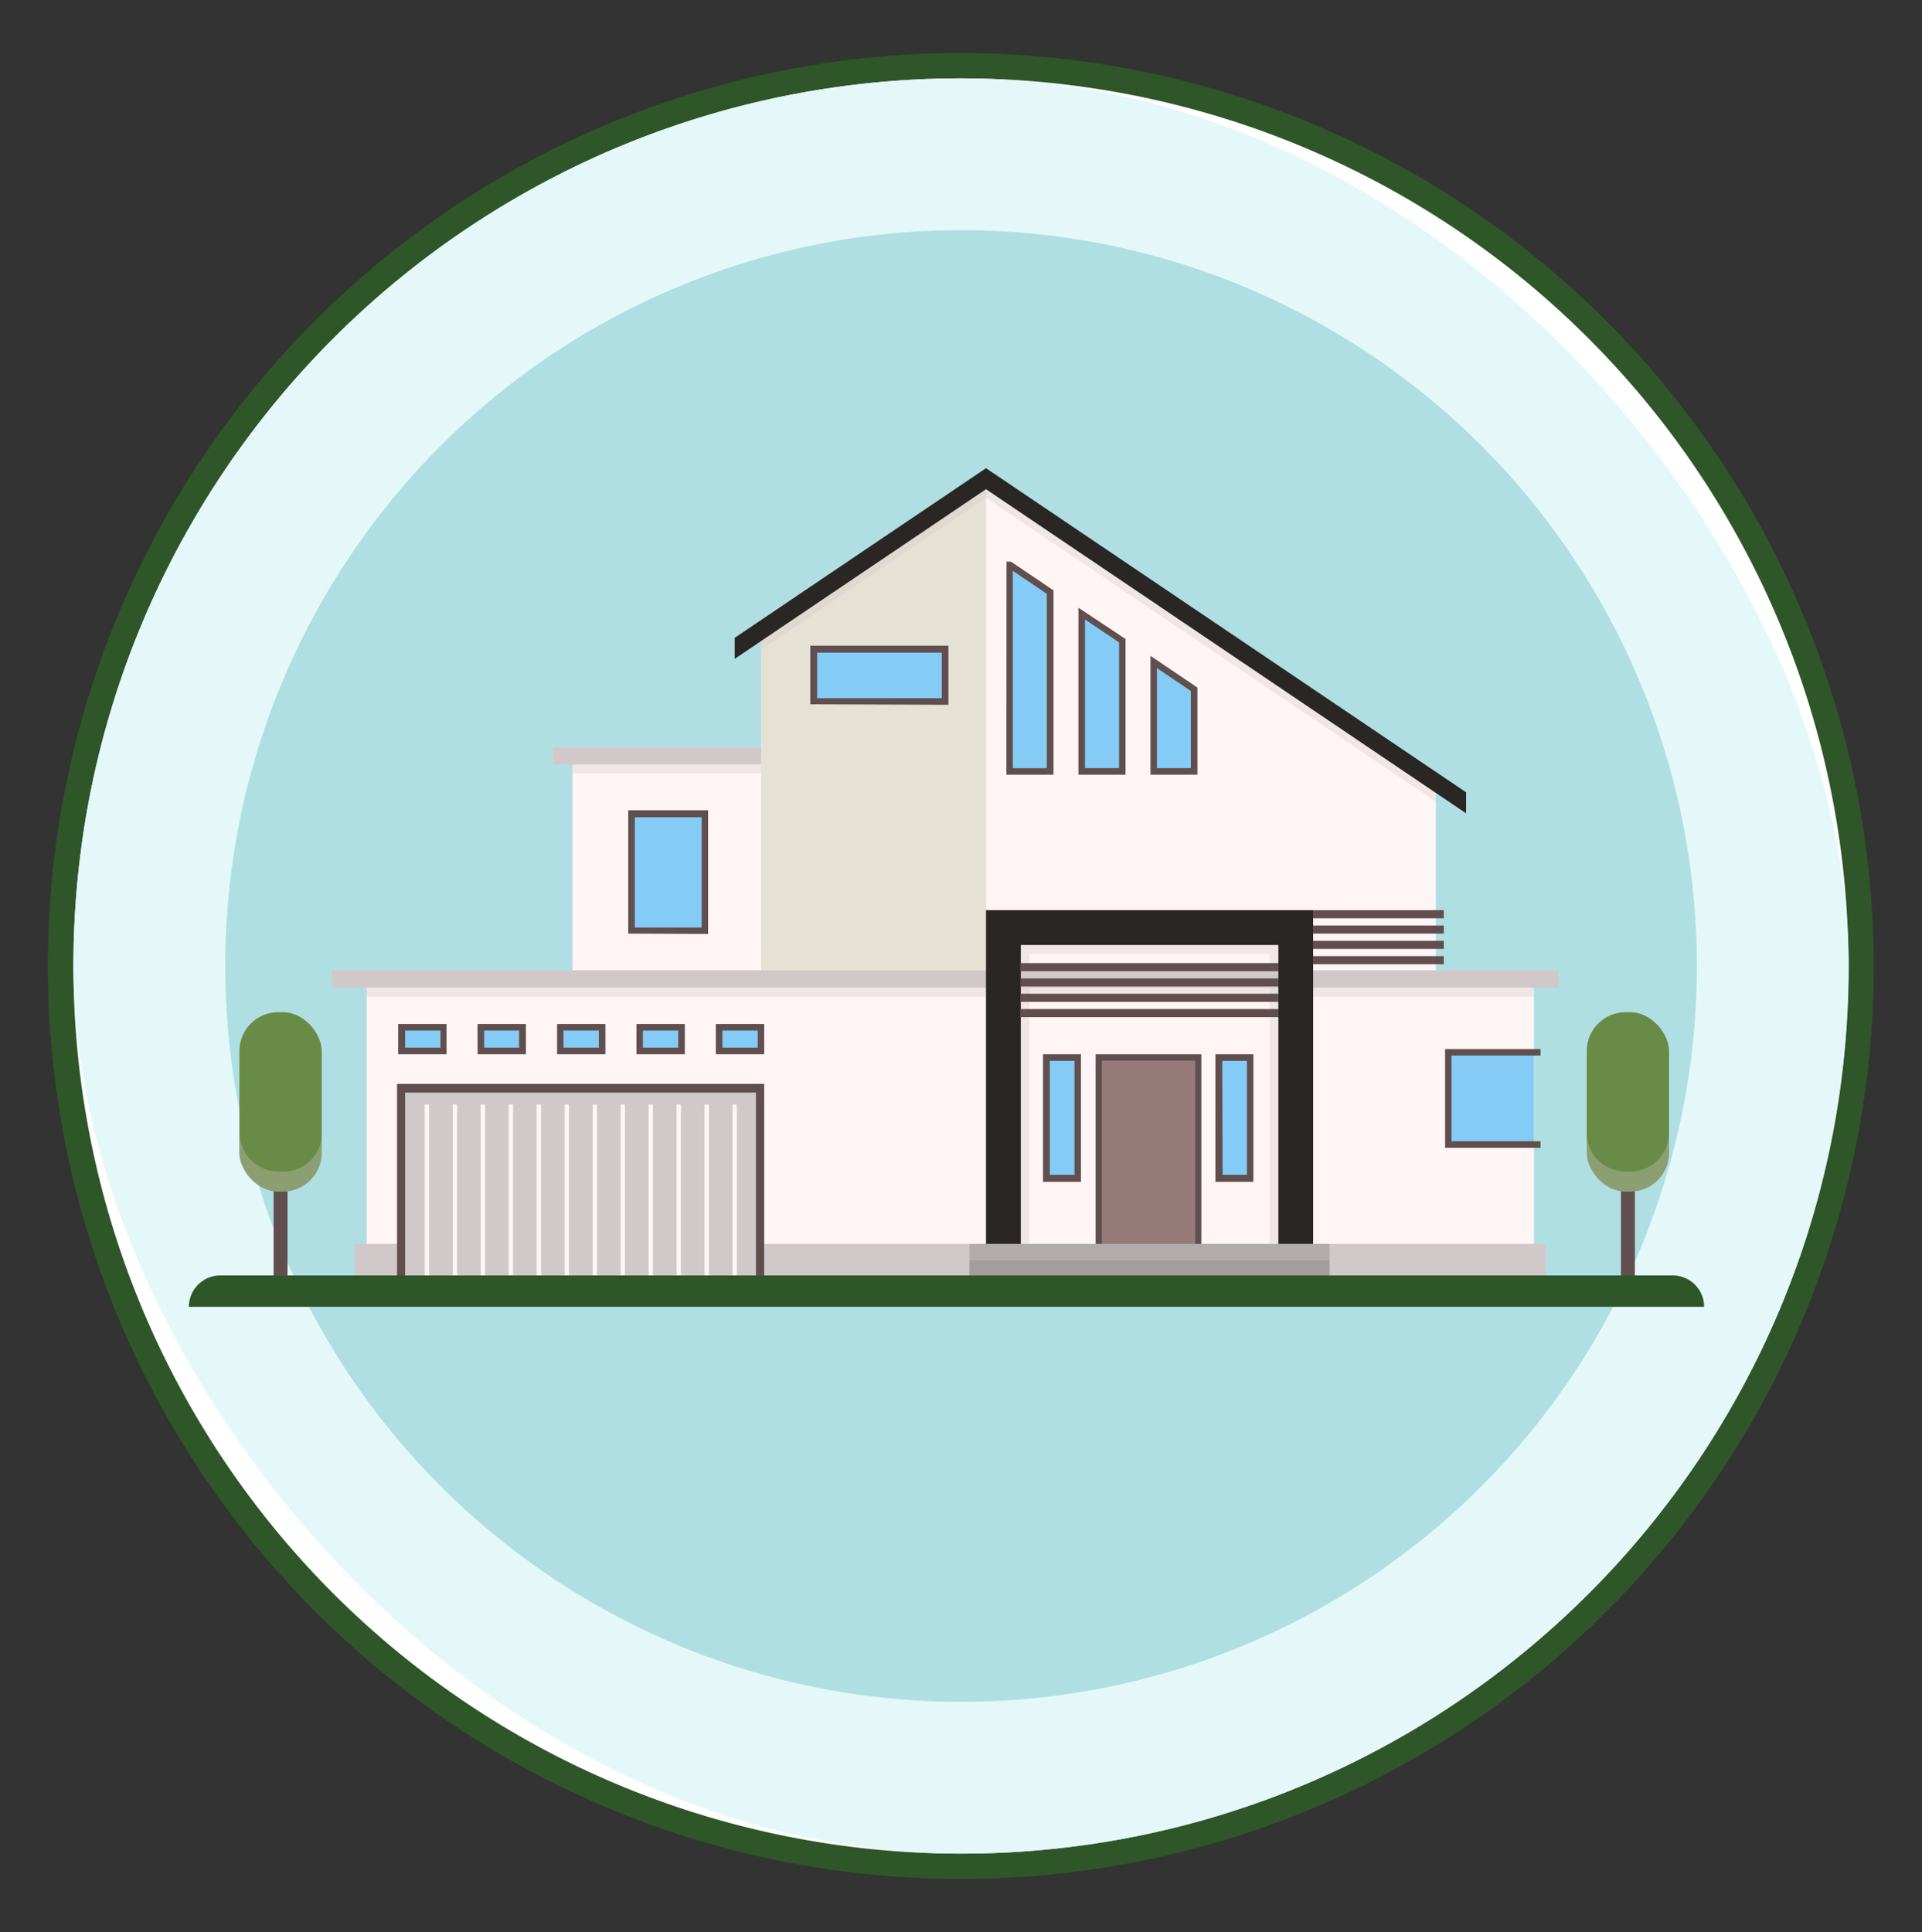 <svg xmlns="http://www.w3.org/2000/svg" xmlns:xlink="http://www.w3.org/1999/xlink" viewBox="0 0 151.81 152.61"><rect x="0" y="0" width="151.81" height="152.61" fill="#333333" stroke="none"/><defs><clipPath id="08fa4f07-fbe9-4937-b54e-555e093baf5e"><rect x="184.51" y="6.19" width="140.22" height="140.22" rx="70.11" ry="70.11" style="fill:none"></rect></clipPath></defs><title> Latest Design</title><g style="isolation:isolate"><g id="82a57162-9c24-46f3-b44c-897a4ba5c2c5" data-name="Layer 1"><path d="M75.91,147.42A71.11,71.11,0,1,1,147,76.3,71.19,71.19,0,0,1,75.91,147.42Z" style="fill:#fff"></path><path d="M75.91,6.19A70.11,70.11,0,0,1,146,76.3h0a70.11,70.11,0,0,1-70.11,70.11h0A70.11,70.11,0,0,1,5.8,76.3h0A70.11,70.11,0,0,1,75.91,6.19h0m0-2A72.11,72.11,0,1,0,148,76.3,72.19,72.19,0,0,0,75.91,4.19Z" style="fill:#2f5629"></path><rect x="5.8" y="6.19" width="140.22" height="140.22" rx="70.11" ry="70.11" style="fill:#e4f8f9"></rect><circle cx="75.91" cy="76.3" r="58.12" style="fill:#afdfe2"></circle><rect x="45.22" y="59.71" width="17.47" height="27.11" style="fill:#fff5f5"></rect><polygon points="77.88 82.34 77.88 37.81 60.11 49.8 60.11 82.34 77.88 82.34" style="fill:#e6e1d5"></polygon><rect x="28.97" y="77.33" width="92.19" height="23.41" style="fill:#fff5f5"></rect><rect x="28.03" y="98.25" width="94.07" height="2.49" style="fill:#d1c9c9"></rect><polygon points="113.41 94.34 113.41 61.8 95.64 49.8 77.88 37.81 77.88 82.34 95.64 82.34 95.64 94.34 113.41 94.34" style="fill:#fff5f5"></polygon><rect x="43.67" y="59.02" width="16.44" height="1.37" style="fill:#d1c9c9"></rect><rect x="45.22" y="60.4" width="14.88" height="0.69" style="fill:#d1c9c9;opacity:0.33;mix-blend-mode:multiply"></rect><rect x="26.22" y="76.64" width="96.86" height="1.37" style="fill:#d1c9c9"></rect><g style="opacity:0.33;mix-blend-mode:multiply"><rect x="28.97" y="78.02" width="92.19" height="0.69" style="fill:#d1c9c9"></rect><rect x="28.97" y="78.02" width="92.19" height="0.69" style="fill:#d1c9c9"></rect></g><rect x="49.88" y="64.29" width="5.79" height="9.22" style="fill:#84ccf6"></rect><path d="M55.93,73.77V64H49.62v9.74Zm-5.79-9.22h5.28v8.71H50.14Z" style="fill:#614f4f"></path><rect x="64.28" y="51.3" width="10.37" height="4.12" style="fill:#84ccf6"></rect><path d="M74.91,55.67V51H64v4.63ZM64.54,51.55h9.85v3.6H64.54Z" style="fill:#614f4f"></path><rect x="31.7" y="81.14" width="3.31" height="1.87" style="fill:#84ccf6"></rect><path d="M35.27,83.27V80.88H31.45v2.39ZM32,81.4h2.79v1.35H32Z" style="fill:#614f4f"></path><rect x="37.98" y="81.14" width="3.31" height="1.87" style="fill:#84ccf6"></rect><path d="M41.54,83.27V80.88H37.72v2.39ZM38.24,81.4H41v1.35H38.24Z" style="fill:#614f4f"></path><rect x="44.25" y="81.14" width="3.31" height="1.87" style="fill:#84ccf6"></rect><path d="M47.82,83.27V80.88H44v2.39ZM44.51,81.4H47.3v1.35H44.51Z" style="fill:#614f4f"></path><rect x="50.53" y="81.14" width="3.31" height="1.87" style="fill:#84ccf6"></rect><path d="M54.09,83.27V80.88H50.27v2.39ZM50.78,81.4h2.79v1.35H50.78Z" style="fill:#614f4f"></path><rect x="56.8" y="81.14" width="3.31" height="1.87" style="fill:#84ccf6"></rect><path d="M56.54,83.27h3.82V80.88H56.54Zm.52-1.87h2.79v1.35H57.06Z" style="fill:#614f4f"></path><polygon points="100.97 98.25 100.97 74.64 80.63 74.64 80.63 98.25 81.31 98.25 81.31 75.33 100.28 75.33 100.28 98.25 100.97 98.25" style="fill:#d1c9c9;opacity:0.33;mix-blend-mode:multiply"></polygon><polygon points="102.35 98.25 103.72 98.25 103.72 71.89 77.88 71.89 77.88 98.25 79.25 98.25 80.63 98.25 80.63 74.64 100.97 74.64 100.97 98.25 102.35 98.25" style="fill:#292624"></polygon><rect x="87.06" y="83.79" width="7.32" height="14.7" style="fill:#967a7a"></rect><path d="M94.89,99V83.27H86.54V99ZM87.06,83.79h7.32v14.7H87.06Z" style="fill:#614f4f"></path><rect x="31.7" y="85.95" width="28.35" height="15.22" style="fill:#d1c9c9"></rect><path d="M31.36,101.51h29V85.61h-29ZM32,86.3H59.71v14.53H32Z" style="fill:#614f4f"></path><rect x="33.55" y="87.24" width="0.34" height="14.1" style="fill:#fff5f5"></rect><rect x="35.76" y="87.24" width="0.34" height="14.1" style="fill:#fff5f5"></rect><rect x="37.97" y="87.24" width="0.34" height="14.1" style="fill:#fff5f5"></rect><rect x="40.18" y="87.24" width="0.34" height="14.1" style="fill:#fff5f5"></rect><rect x="42.39" y="87.24" width="0.34" height="14.1" style="fill:#fff5f5"></rect><rect x="44.6" y="87.24" width="0.34" height="14.1" style="fill:#fff5f5"></rect><rect x="46.81" y="87.24" width="0.34" height="14.1" style="fill:#fff5f5"></rect><rect x="49.02" y="87.24" width="0.34" height="14.1" style="fill:#fff5f5"></rect><rect x="51.23" y="87.24" width="0.34" height="14.1" style="fill:#fff5f5"></rect><rect x="53.44" y="87.24" width="0.34" height="14.1" style="fill:#fff5f5"></rect><rect x="55.65" y="87.24" width="0.34" height="14.1" style="fill:#fff5f5"></rect><rect x="57.86" y="87.24" width="0.34" height="14.1" style="fill:#fff5f5"></rect><path d="M17.4,100.74a2.48,2.48,0,0,0-2.48,2.48H134.6a2.48,2.48,0,0,0-2.48-2.48Z" style="fill:#2f5629"></path><rect x="82.66" y="83.53" width="2.46" height="9.56" style="fill:#84ccf6"></rect><path d="M85.38,93.35V83.27h-3V93.35Zm-2.46-9.56h1.95v9H82.92Z" style="fill:#614f4f"></path><rect x="96.31" y="83.53" width="2.46" height="9.56" style="fill:#84ccf6"></rect><path d="M99,93.35V83.27h-3V93.35Zm-2.46-9.56h1.95v9H96.57Z" style="fill:#614f4f"></path><rect x="103.72" y="71.89" width="10.32" height="0.64" style="fill:#614f4f"></rect><rect x="103.72" y="73.1" width="10.32" height="0.64" style="fill:#614f4f"></rect><rect x="103.72" y="74.31" width="10.32" height="0.64" style="fill:#614f4f"></rect><rect x="103.72" y="75.52" width="10.32" height="0.64" style="fill:#614f4f"></rect><rect x="80.63" y="76.07" width="20.35" height="0.64" style="fill:#614f4f"></rect><rect x="80.63" y="77.28" width="20.35" height="0.64" style="fill:#614f4f"></rect><rect x="80.63" y="78.49" width="20.35" height="0.64" style="fill:#614f4f"></rect><rect x="80.63" y="79.7" width="20.35" height="0.64" style="fill:#614f4f"></rect><polygon points="79.75 60.94 82.95 60.94 82.95 46.77 79.77 44.62 79.75 44.62 79.75 60.94" style="fill:#84ccf6"></polygon><path d="M79.49,61.19h3.72V46.63l-3.36-2.27h-.35ZM80,45.09l2.68,1.81V60.68H80Z" style="fill:#614f4f"></path><polygon points="88.64 60.94 88.64 50.61 85.44 48.45 85.44 60.94 88.64 60.94" style="fill:#84ccf6"></polygon><path d="M88.9,61.19V50.47L85.18,48V61.19ZM85.7,48.93l2.69,1.81v9.93H85.7Z" style="fill:#614f4f"></path><polygon points="94.33 60.94 94.33 54.45 91.13 52.29 91.13 60.94 94.33 60.94" style="fill:#84ccf6"></polygon><path d="M94.58,61.19V54.31L90.87,51.8v9.39Zm-3.2-8.42,2.68,1.81v6.09H91.38Z" style="fill:#614f4f"></path><polygon points="60.11 49.8 60.11 51.32 77.88 39.32 113.41 63.32 113.41 61.8 95.64 49.8 77.88 37.81 60.11 49.8" style="fill:#d1c9c9;opacity:0.33;mix-blend-mode:multiply"></polygon><polygon points="58.03 52.04 77.88 38.64 115.8 64.24 115.8 62.58 77.88 36.98 58.03 50.38 58.03 52.04" style="fill:#292624"></polygon><rect x="114.39" y="83.11" width="6.77" height="7.29" style="fill:#84ccf6"></rect><polygon points="121.68 83.37 121.68 82.86 114.14 82.86 114.14 90.66 121.68 90.66 121.68 90.14 114.65 90.14 114.65 83.37 121.68 83.37" style="fill:#614f4f"></polygon><rect x="76.57" y="98.25" width="28.45" height="1.24" style="fill:#b3acac"></rect><rect x="76.57" y="99.5" width="28.45" height="1.24" style="fill:#a39d9d"></rect><rect x="21.61" y="93.71" width="1.1" height="7.03" style="fill:#614f4f"></rect><rect x="18.91" y="79.95" width="6.5" height="14.17" rx="3.07" ry="3.07" style="fill:#688b47"></rect><path d="M22,92.53a3.07,3.07,0,0,1-3.07-3.07v1.59A3.07,3.07,0,0,0,22,94.12h.37a3.07,3.07,0,0,0,3.07-3.07V89.47a3.07,3.07,0,0,1-3.07,3.07Z" style="fill:#d1c9c9;opacity:0.33;mix-blend-mode:multiply"></path><rect x="128.03" y="93.71" width="1.1" height="7.03" style="fill:#614f4f"></rect><rect x="125.33" y="79.95" width="6.5" height="14.17" rx="3.07" ry="3.07" style="fill:#688b47"></rect><path d="M128.39,92.53a3.07,3.07,0,0,1-3.07-3.07v1.59a3.07,3.07,0,0,0,3.07,3.07h.37a3.07,3.07,0,0,0,3.07-3.07V89.47a3.07,3.07,0,0,1-3.07,3.07Z" style="fill:#d1c9c9;opacity:0.33;mix-blend-mode:multiply"></path><g style="clip-path:url(#08fa4f07-fbe9-4937-b54e-555e093baf5e)"><path d="M371.45,135.38c7.79-10.82,2.77-80.52-9.79-87.58C347.88,40,336.8,53,326,42.71c-4.73-4.48-.82-15.59-10.59-19.24-13.72-5.13-48.1,14.14-42.68-.08S241.25-.63,206.1,1.25,177.47,22.4,178,25.52s5.66,18.17-14.36,25.09S148.16,67,150.13,72.36c1.72,4.7,11.41,10.27-2.71,22.43-11.75,10.13-8.65,35.29-5.24,40.45Z" style="fill:#eafcfc"></path><polygon points="360.39 101.67 354.18 101.67 354.18 89.06 350.71 89.06 350.71 94.68 345.77 94.68 345.77 92.87 345.77 81.74 337.67 81.74 337.67 93.57 335.25 93.64 335.25 81.72 332.43 81.72 332.43 76.64 330.73 76.64 330.73 73.22 324.11 73.22 324.11 76.64 322.42 76.64 322.42 81.72 319.59 81.72 319.59 88.18 318.29 88.25 317.9 69.11 309.18 69.11 309.18 79.3 306.11 79.37 306.11 63.46 305.06 63.46 305.06 60.1 295.86 60.1 295.86 63.46 294.81 63.46 294.81 82.13 292.88 82.13 292.88 78.22 291.26 78.22 291.26 74.95 288.92 74.95 288.92 65.4 285.53 65.4 285.53 74.95 283.19 74.95 283.19 78.22 281.57 78.22 281.57 84.68 279.56 84.67 279.56 76.41 255.66 76.63 255.66 87.83 253.65 87.83 253.65 83.96 248.62 83.96 248.62 57.9 244.02 57.9 244.02 60.63 241.92 60.63 241.92 81.83 234.65 81.83 234.65 85.69 228.49 85.69 228.49 76.64 218.75 76.42 218.75 89.53 217.87 89.54 216.73 89.54 216.73 78.23 215.12 78.23 215.12 74.96 212.78 74.96 212.78 65.41 209.39 65.41 209.39 74.96 207.04 74.96 207.04 78.23 205.43 78.23 205.43 84.92 203.49 84.92 203.49 63.47 202.44 63.47 202.44 60.11 193.24 60.11 193.24 63.47 192.19 63.47 192.19 79.38 189.12 79.31 189.12 69.13 184.2 69.13 184.13 88.27 182.74 88.19 182.74 68.86 175.88 68.86 175.88 63.78 174.18 63.78 174.18 60.37 167.56 60.37 167.56 63.78 165.86 63.78 165.86 81.73 163.04 81.73 163.04 93.66 160.62 93.58 160.62 81.75 152.52 89.58 152.52 92.88 152.52 94.69 147.12 94.69 147.12 134.34 255.01 134.33 360.39 134.33 360.39 101.67" style="fill:#c5ddf9;opacity:0.5;mix-blend-mode:multiply"></polygon><path d="M144.58,113.11l-.94-1.93a2.81,2.81,0,0,1,1.25-3.76h0a7.07,7.07,0,0,1,9.27,3.73l1.23,2.67a3.38,3.38,0,0,0,2.78,2,3,3,0,0,1,2.43,1.76l.65,1.41a5.64,5.64,0,0,1,0,4.72,3.42,3.42,0,0,0,0,2.87l.92,2a4.27,4.27,0,0,1-1.91,5.72l-1.18.55a4.27,4.27,0,0,1-5.59-2.25h0c-.95-2.94-2.51-4.16-3.89-4.64a8,8,0,0,1-4.65-4.22l-.13-.28a8,8,0,0,1-.06-6.58A4.36,4.36,0,0,0,144.58,113.11Z" style="fill:#96d9c9"></path><path d="M142.16,135.2s26.17-25,59.91-26.5c11.33-.52,57.72,9.81,96.79,17.92,1.64.34,42.58,8.5,48.16,8.75Z" style="fill:#96d9c9"></path><path d="M173.51,135.38s-6.84-9.08-11.14-10.47-.25,4.14-.25,4.14-7.43-10.13-10.23-9.38c-2.57.69-1.52,5.81-1.52,5.81s-1.57-1-5.08-1S148,135.17,148,135.17Z" style="fill:#50bfa5"></path><path d="M157,135.32s-3.35-9-7.51-7.93c-3.37.84-1,5.35-1.18,5.15s-2-3.27-4.93-3.27.9,4.13.9,4.13-6.22-1.94-6.71.1c-.4,1.69,1.86,1.82,1.86,1.82Z" style="fill:#3c8f7c"></path><path d="M159.7,125a12.75,12.75,0,0,1-6.61-4.62,19.71,19.71,0,0,1-2.3-3.6l-.12.06A19.85,19.85,0,0,0,153,120.5a12.88,12.88,0,0,0,6.68,4.67Z" style="fill:#3c8f7c"></path><path d="M150.83,116.15a2,2,0,0,1,.33,1.46,1.8,1.8,0,0,1-1.23-.77,2,2,0,0,1-.33-1.46A1.8,1.8,0,0,1,150.83,116.15Z" style="fill:#3c8f7c"></path><path d="M150.75,118a1.82,1.82,0,0,1,1.15.9,1.8,1.8,0,0,1-1.44.22,1.82,1.82,0,0,1-1.15-.9A1.8,1.8,0,0,1,150.75,118Z" style="fill:#3c8f7c"></path><path d="M151.19,119.63a1.77,1.77,0,0,1,1.43.26,1.89,1.89,0,0,1-1.2.87,1.77,1.77,0,0,1-1.43-.26A1.89,1.89,0,0,1,151.19,119.63Z" style="fill:#3c8f7c"></path><path d="M152.37,121.11a1.77,1.77,0,0,1,1.43.26,1.89,1.89,0,0,1-1.2.87,1.77,1.77,0,0,1-1.43-.26A1.89,1.89,0,0,1,152.37,121.11Z" style="fill:#3c8f7c"></path><path d="M149.39,99.59c0-.22.31-.39.48-.2s.16.06.31.49a13.79,13.79,0,0,0,1.9,3.43,14.31,14.31,0,0,0,4.63,4,13.27,13.27,0,0,1-1.21-4.88,3.9,3.9,0,0,1,.25-1.8.21.21,0,0,1,.38,0c.14.86-.07,1.51.21,3.05.67,3.68,3.3,7.58,5.84,10.32a52.23,52.23,0,0,1,.15-14.55c.14-.77.37-1.49.58-2.24a.14.14,0,0,1,.27.07c0,.25-.46,3.46-.48,3.68a57.29,57.29,0,0,0,0,11.08,22.2,22.2,0,0,0,3.91-9.05c.18-1,.23-2,.49-2.9,0-.13.25-.14.28,0a14.71,14.71,0,0,1-.65,5.28,21.75,21.75,0,0,1-3.72,7.44c-.07.09,2.73,21.68,2.65,22-.13.46-.93.78-1.05,0-.05-.33-1.59-13.46-2.28-19.55-.26-.14-.43-.4-1.1-1.16a29.13,29.13,0,0,1-4.13-6c-.62,0-5.08-2.21-7.29-7.15-.06-.14-.35-.81-.39-1A1.15,1.15,0,0,1,149.39,99.59Z" style="fill:#184655"></path><path d="M158.13,101.22q.08-1,.08-2c0-7.71-3.27-14-7.31-14s-7.31,6.25-7.31,14q0,1,.08,2Z" style="fill:#50bfa5"></path><path d="M169.83,101.22q.1-1.41.1-2.87c0-10.88-4.15-19.7-9.27-19.7s-9.27,8.82-9.27,19.7q0,1.46.1,2.87Z" style="fill:#3c8f7c"></path><rect x="137" y="134.85" width="238.4" height="0.62" style="fill:#13375b"></rect></g></g></g></svg>
